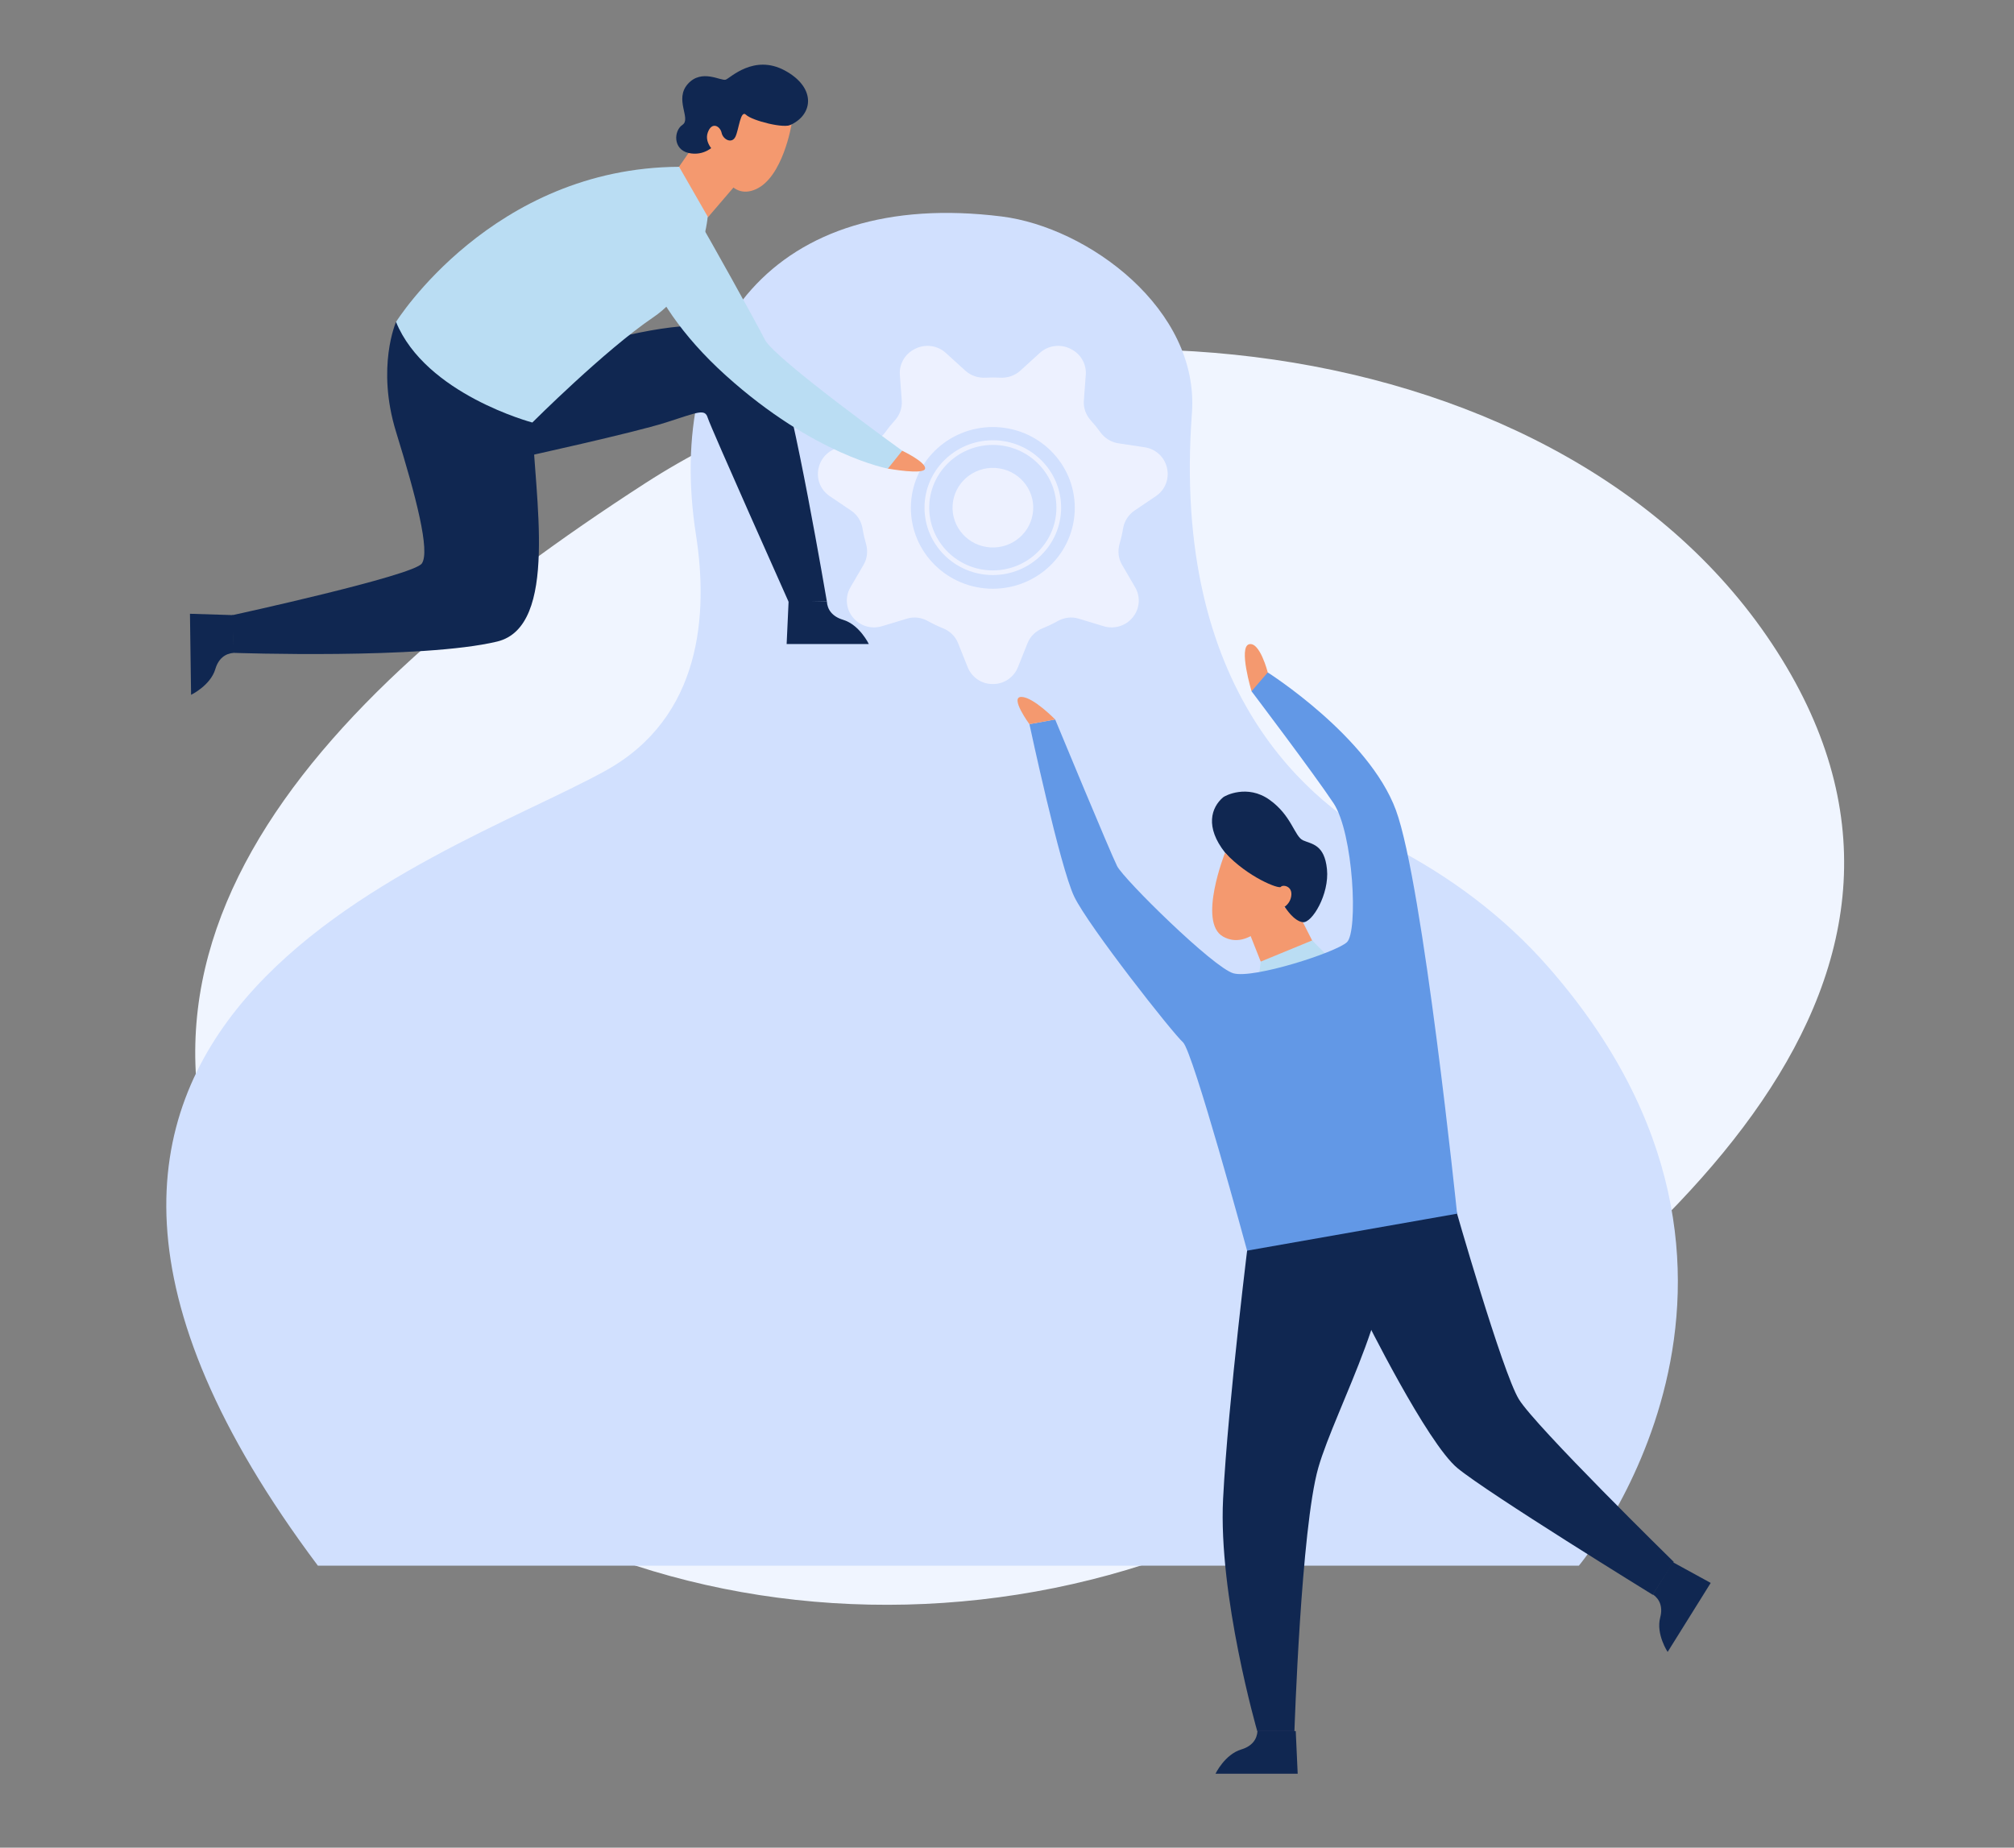 <svg width="218" height="200" viewBox="0 0 218 200" fill="none" xmlns="http://www.w3.org/2000/svg">
<rect x="0" y="0" width="218" height="200" fill="#808080" stroke="none"/>
<g clip-path="url(#clip0_915_8771)">
<path d="M191.8 69.677C215.547 105.464 180.988 135.976 144.121 159.779C107.254 183.582 53.899 176.638 30.152 140.851C6.405 105.064 32.998 76.094 69.865 52.292C106.732 28.489 168.054 33.89 191.8 69.677H191.8Z" fill="#F0F5FF"/>
<path d="M170.9 169.476C170.9 169.476 197.1 138.309 167.566 104.648C162.801 99.217 156.943 94.84 150.482 91.526C141.954 87.151 126.76 75.032 129.016 44.731C129.855 33.468 117.766 24.599 108.426 23.433C83.756 20.354 71.93 36.039 75.335 57.899C76.655 66.368 76.012 77.63 65.548 83.423C47.452 93.44 -9.846 110.417 34.408 169.477H170.899L170.9 169.476Z" fill="#D1E0FE"/>
<path d="M126.326 50.679C126.321 50.654 126.312 50.63 126.307 50.606C126.037 49.458 125.084 48.59 123.905 48.416L121.054 47.986C120.262 47.865 119.568 47.422 119.103 46.781C118.79 46.342 118.452 45.926 118.091 45.532C117.548 44.938 117.259 44.167 117.318 43.37L117.528 40.568C117.611 39.391 116.961 38.276 115.885 37.765C115.856 37.751 115.821 37.737 115.792 37.717C114.711 37.211 113.425 37.404 112.55 38.204L110.438 40.124C109.846 40.664 109.054 40.925 108.252 40.881C107.993 40.867 107.729 40.857 107.465 40.857C107.201 40.857 106.937 40.866 106.678 40.881C105.875 40.925 105.083 40.664 104.492 40.124L102.379 38.204C101.504 37.404 100.218 37.211 99.137 37.717C99.108 37.737 99.074 37.751 99.045 37.765C97.969 38.281 97.318 39.391 97.401 40.568L97.611 43.37C97.67 44.166 97.382 44.938 96.839 45.532C96.477 45.927 96.139 46.342 95.827 46.781C95.362 47.422 94.668 47.865 93.876 47.986L91.024 48.416C89.846 48.589 88.892 49.458 88.623 50.606C88.618 50.63 88.609 50.654 88.603 50.679C88.339 51.831 88.814 53.033 89.802 53.698L92.134 55.275C92.8 55.724 93.234 56.433 93.367 57.224C93.455 57.779 93.582 58.329 93.738 58.864C93.959 59.626 93.88 60.441 93.479 61.126L92.051 63.577C91.46 64.595 91.552 65.873 92.29 66.794C92.3 66.809 92.31 66.819 92.32 66.828C93.063 67.754 94.31 68.13 95.454 67.788L98.197 66.958C98.945 66.732 99.752 66.843 100.432 67.224C100.955 67.518 101.503 67.779 102.07 68.005C102.804 68.305 103.401 68.864 103.694 69.597L104.745 72.221C105.175 73.301 106.226 74.04 107.4 74.04H107.527C108.7 74.04 109.751 73.301 110.182 72.221L111.233 69.597C111.526 68.864 112.123 68.304 112.856 68.005C113.424 67.779 113.972 67.518 114.495 67.224C115.18 66.843 115.981 66.732 116.73 66.958L119.473 67.788C120.617 68.13 121.864 67.754 122.607 66.828C122.617 66.819 122.627 66.809 122.636 66.794C123.374 65.873 123.468 64.595 122.875 63.577L121.447 61.126C121.046 60.441 120.968 59.626 121.188 58.864C121.345 58.329 121.472 57.779 121.56 57.224C121.692 56.433 122.128 55.724 122.792 55.275L125.125 53.698C126.112 53.033 126.587 51.831 126.323 50.679H126.326ZM107.466 63.727C102.565 63.727 98.595 59.81 98.595 54.976C98.595 50.143 102.565 46.226 107.466 46.226C112.366 46.226 116.336 50.143 116.336 54.976C116.336 59.81 112.366 63.727 107.466 63.727Z" fill="#EDF1FF"/>
<path d="M135.195 100.878L137.052 105.572L143.049 103.817L140.303 98.397L137.401 98.016L135.195 100.878Z" fill="#F4996F"/>
<path d="M132.393 86.305C131.112 87.396 130.404 89.511 132.609 92.297C134.814 95.083 139.128 98.248 139.128 98.248C139.128 98.248 140.045 99.716 141.028 99.823C142.01 99.93 143.906 96.8 143.635 94.091C143.365 91.381 141.972 91.381 141.043 90.961C140.114 90.541 139.823 88.289 137.415 86.572C135.007 84.855 132.589 86.137 132.392 86.305H132.393Z" fill="#102751"/>
<path d="M132.604 92.298C132.604 92.298 129.619 99.816 132.388 101.38C135.158 102.945 137.75 99.205 138.099 98.823C138.447 98.442 139.569 98.174 139.762 97.029C139.956 95.884 138.834 95.732 138.641 95.999C138.447 96.266 135.081 94.968 132.605 92.297L132.604 92.298Z" fill="#F4996F"/>
<path d="M136.32 105.222L136.468 104.086L142.029 101.797L143.403 103.181L141.19 105.576L136.32 105.222Z" fill="#BADDF3"/>
<path d="M147.641 142.405C147.641 142.405 154.451 156.179 157.752 158.909C161.053 161.64 178.902 172.631 178.902 172.631L181.172 169.069C181.172 169.069 166.212 154.414 164.406 151.462C162.601 148.511 157.442 130.43 157.442 130.43L147.641 132.533V142.405L147.641 142.405Z" fill="#102751"/>
<path d="M180.509 178.815L185.171 171.343L181.078 169.102L178.906 172.582C179.652 173.095 180.008 173.943 179.704 175.089C179.229 176.885 180.509 178.815 180.509 178.815Z" fill="#102751"/>
<path d="M135.263 133.144C135.263 133.144 132.922 151.767 132.39 162.25C131.858 172.732 136.088 187.388 136.088 187.388H140.112C140.112 187.388 140.834 165.405 142.691 158.892C144.548 152.378 152.08 139.25 149.501 133.144C146.922 127.037 135.263 133.144 135.263 133.144Z" fill="#102751"/>
<path d="M137.227 72.792C137.227 72.792 136.375 69.433 135.202 69.738C134.028 70.043 135.472 74.827 135.472 74.827L137.227 74.013V72.792Z" fill="#F4996F"/>
<path d="M111.43 78.387L114.215 77.879C114.215 77.879 120.199 92.33 120.921 93.755C121.643 95.179 131.341 104.746 133.508 105.356C135.675 105.967 144.548 103.117 145.786 101.998C147.024 100.878 146.508 90.193 144.342 86.936C142.176 83.679 135.469 74.825 135.469 74.825L137.223 72.789C137.223 72.789 148.16 79.718 151.1 87.703C154.04 95.688 157.718 131.376 157.718 131.376L134.989 135.377C134.989 135.377 129.124 113.757 128.041 112.813C126.958 111.869 117.826 100.268 116.279 97.061C114.732 93.856 111.43 78.387 111.43 78.387L111.43 78.387Z" fill="#6298E6"/>
<path d="M114.213 77.88C114.213 77.88 111.84 75.438 110.55 75.438C109.261 75.438 111.427 78.389 111.427 78.389L114.213 77.88Z" fill="#F4996F"/>
<path d="M131.57 191.997H140.465L140.255 187.383H136.112C136.06 188.278 135.515 189.022 134.365 189.367C132.566 189.909 131.57 191.996 131.57 191.996V191.997Z" fill="#102751"/>
<path d="M74.534 16.56L73.18 18.506L76.61 23.544L79.602 20.052L78.635 16.56L76.197 15.109L74.534 16.56Z" fill="#F4996F"/>
<path d="M77.298 15.762C77.298 15.762 76.24 16.941 74.537 16.56C72.835 16.178 72.912 14.155 73.879 13.506C74.847 12.857 72.951 10.758 74.46 9.079C75.969 7.4 78.058 8.812 78.561 8.621C79.065 8.43 81.618 5.835 84.945 7.629C88.273 9.422 88.079 12.284 85.68 13.468C83.281 14.651 78.787 16.072 77.298 15.762Z" fill="#102751"/>
<path d="M85.678 13.465C85.678 13.465 84.749 19.19 81.809 20.487C78.869 21.784 77.708 17.854 77.514 16.595C77.514 16.595 76.173 15.564 76.612 14.343C77.05 13.121 77.954 13.653 78.109 14.379C78.263 15.104 79.216 15.602 79.603 14.801C79.99 13.999 80.145 11.825 80.764 12.435C81.383 13.046 85.02 13.999 85.678 13.465Z" fill="#F4996F"/>
<path d="M94.043 69.716H85.148L85.359 65.102H89.501C89.554 65.997 90.099 66.74 91.248 67.086C93.048 67.628 94.043 69.715 94.043 69.715V69.716Z" fill="#102751"/>
<path d="M20.683 75.211L20.562 66.438L25.242 66.583L25.299 70.669C24.392 70.734 23.646 71.281 23.31 72.419C22.785 74.201 20.683 75.212 20.683 75.212V75.211Z" fill="#102751"/>
<path d="M42.871 34.844C42.871 34.844 40.705 39.729 42.871 46.751C45.037 53.773 46.585 59.676 45.657 60.999C44.728 62.322 25.125 66.597 25.125 66.597L25.297 70.67C25.297 70.67 45.76 71.38 53.807 69.446C60.547 67.826 57.831 53.57 57.625 45.733C57.418 37.897 42.871 34.844 42.871 34.844Z" fill="#102751"/>
<path d="M56.489 49.501C56.489 49.501 68.56 46.855 72.068 45.736C75.576 44.616 76.298 44.209 76.608 45.227C76.917 46.245 85.377 65.183 85.377 65.183L89.502 65.106C89.502 65.106 85.789 43.294 84.242 40.036C82.695 36.78 80.218 32.621 63.608 37.398C46.997 42.173 56.489 49.501 56.489 49.501Z" fill="#102751"/>
<path d="M73.51 18.055L76.605 23.449C76.605 23.449 75.985 30.776 70.724 34.338C65.462 37.9 57.621 45.736 57.621 45.736C57.621 45.736 46.066 42.683 42.867 34.847C42.867 34.847 53.287 18.156 73.51 18.055Z" fill="#BADDF3"/>
<path d="M97.658 48.789C97.658 48.789 100.237 50.01 100.134 50.723C100.031 51.436 96.11 50.723 96.11 50.723L95.078 49.196L97.657 48.789H97.658Z" fill="#F4996F"/>
<path d="M70.831 21.616C67.363 23.195 68.974 31.997 78.569 40.647C88.164 49.297 96.109 50.723 96.109 50.723L97.656 48.789C97.656 48.789 83.831 38.815 82.799 36.78C81.768 34.744 76.609 25.483 75.68 23.956C74.752 22.43 73.514 20.394 70.831 21.616H70.831Z" fill="#BADDF3"/>
<path d="M107.465 62.245C103.388 62.245 100.07 58.972 100.07 54.95C100.07 50.928 103.388 47.656 107.465 47.656C111.542 47.656 114.859 50.928 114.859 54.95C114.859 58.972 111.542 62.245 107.465 62.245ZM107.465 48.161C103.669 48.161 100.581 51.207 100.581 54.951C100.581 58.695 103.669 61.742 107.465 61.742C111.261 61.742 114.349 58.695 114.349 54.951C114.349 51.207 111.261 48.161 107.465 48.161Z" fill="#EDF1FF"/>
<path d="M111.783 55.644C112.17 53.295 110.553 51.082 108.172 50.701C105.791 50.319 103.547 51.914 103.161 54.263C102.774 56.612 104.391 58.825 106.772 59.206C109.153 59.587 111.397 57.992 111.783 55.644Z" fill="#EDF1FF"/>
</g>
<defs>
<clipPath id="clip0_915_8771">
<rect width="181.613" height="185" fill="white" transform="translate(18 7)"/>
</clipPath>
</defs>
</svg>
